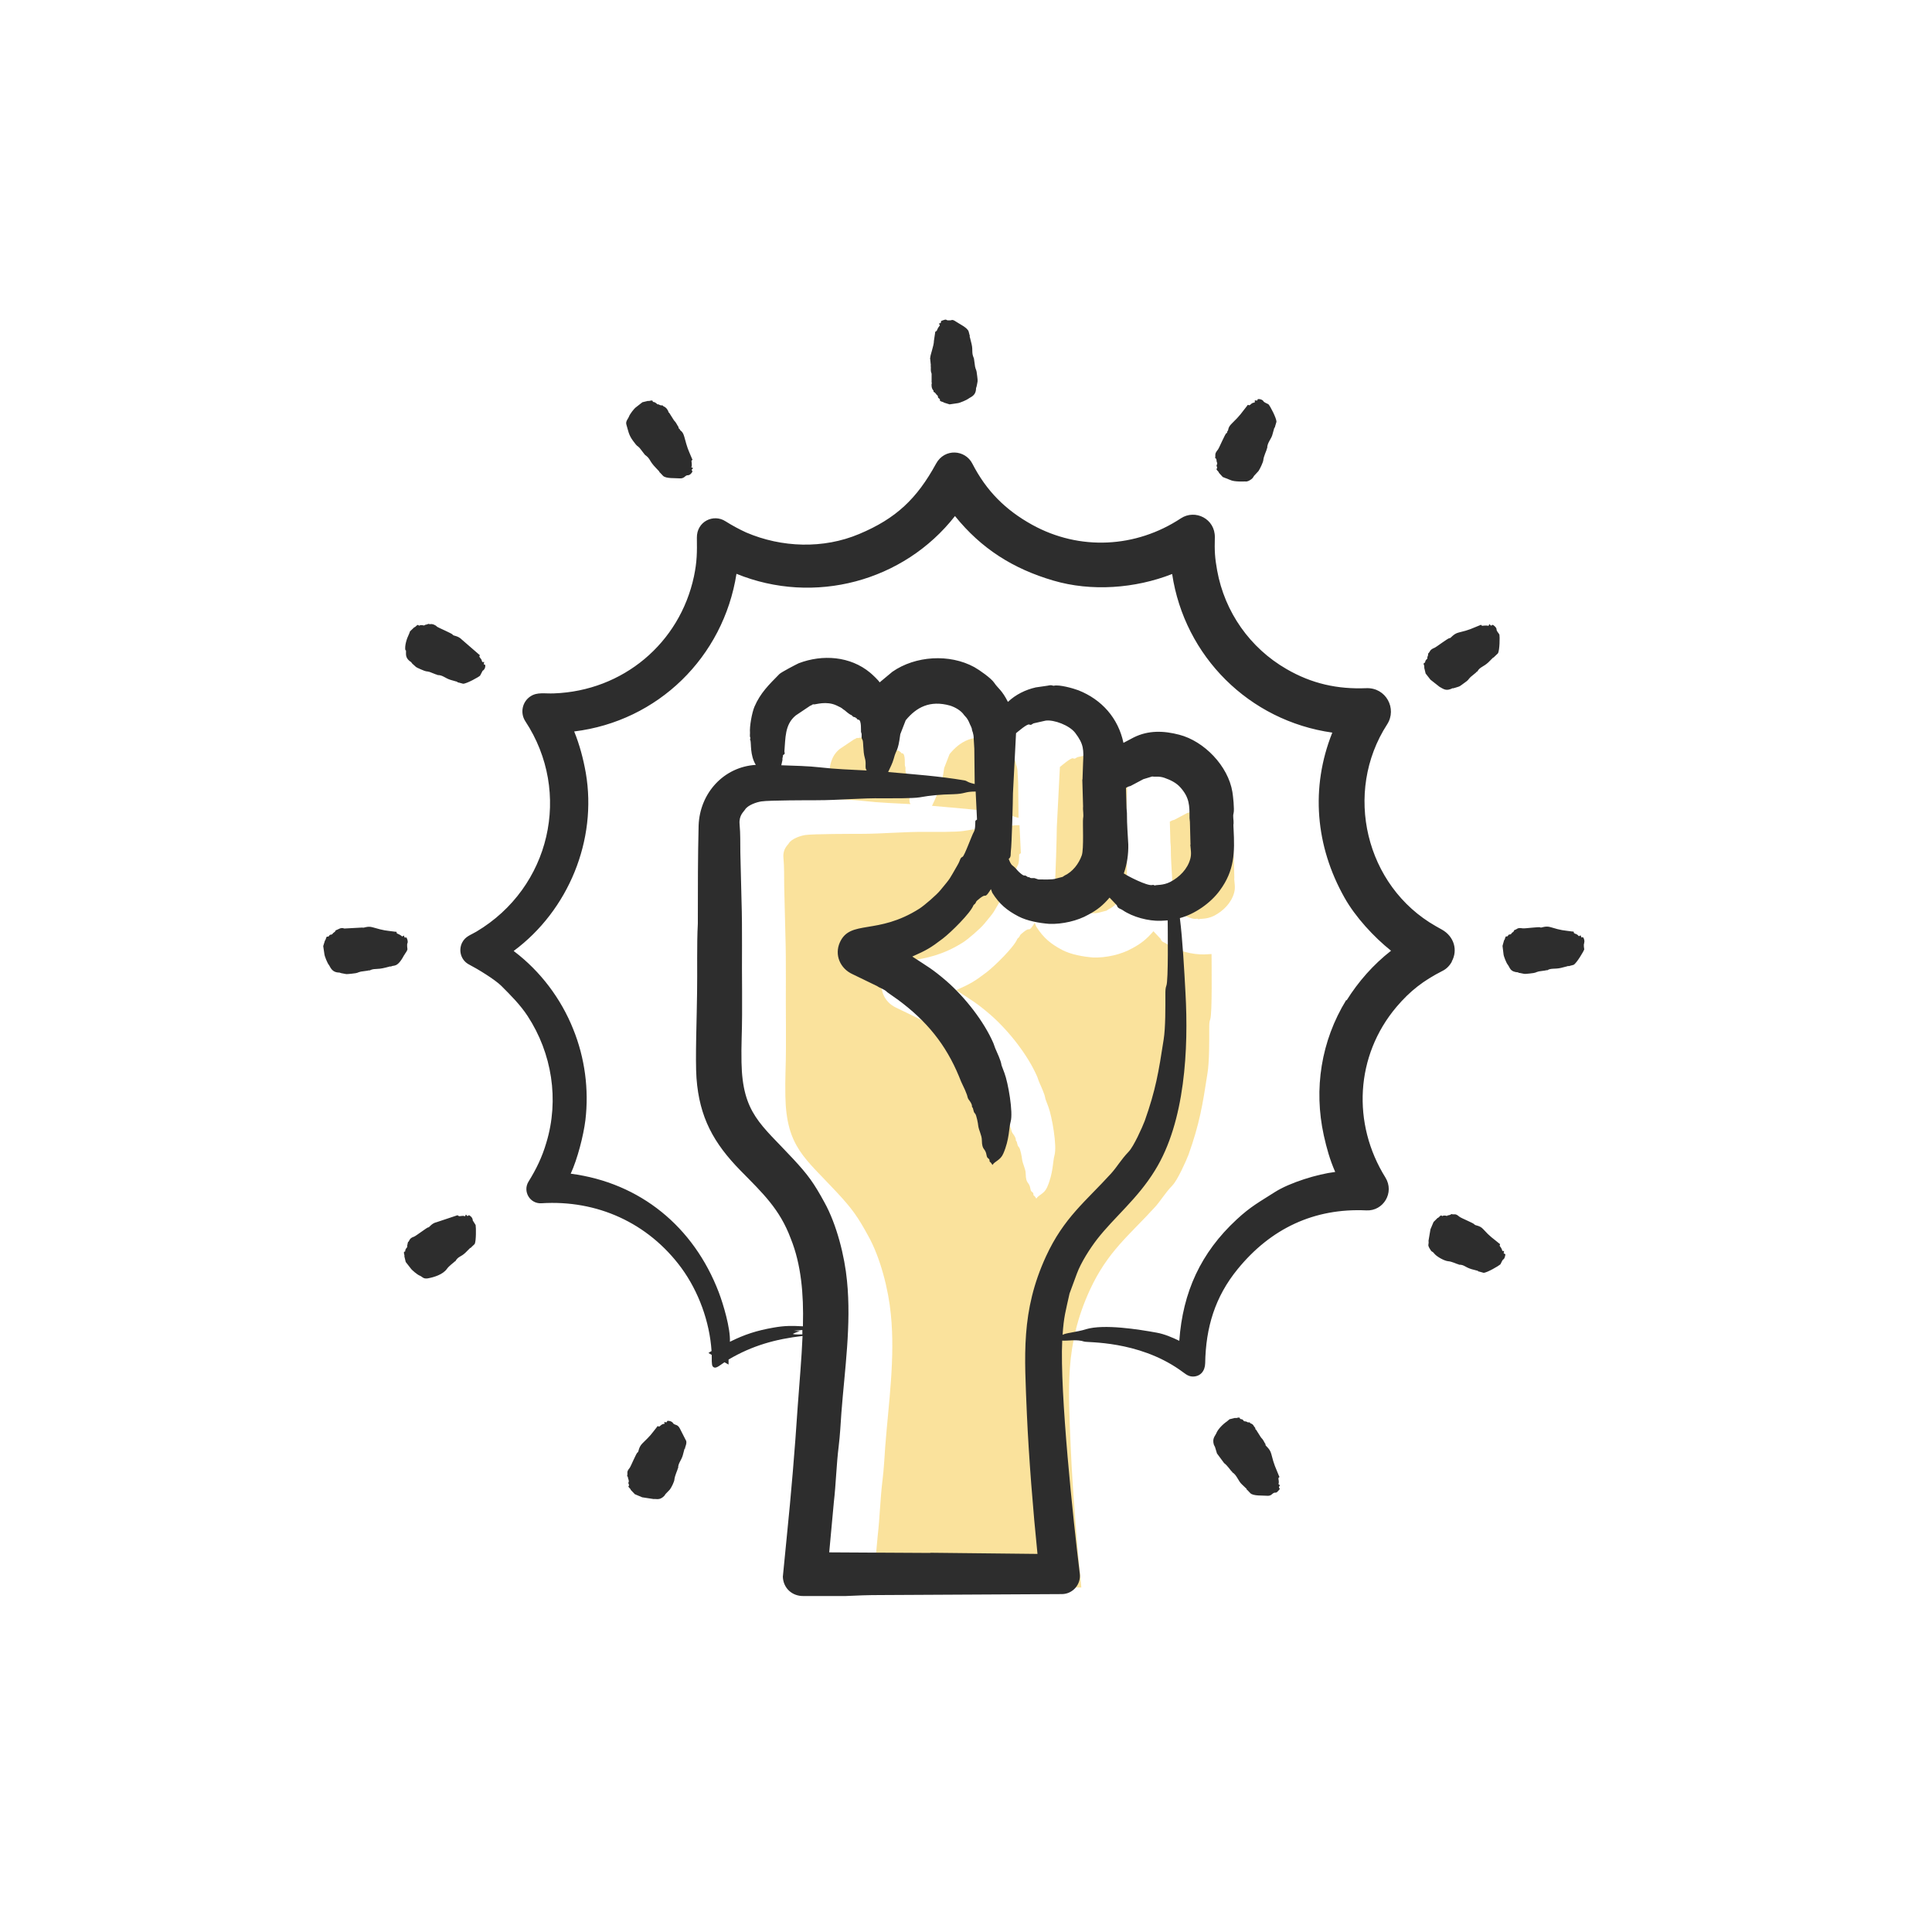 <?xml version="1.0" encoding="UTF-8"?>
<svg xmlns="http://www.w3.org/2000/svg" id="Layer_1" version="1.1" viewBox="0 0 100 100">
  <defs>
    <style>
      .st0 {
        fill: #2d2d2d;
      }

      .st0, .st1 {
        fill-rule: evenodd;
      }

      .st1 {
        fill: #f4bc1a;
      }

      .st2 {
        opacity: .43;
      }
    </style>
  </defs>
  <g class="st2">
    <path class="st1" d="M63.89,45.47l-.03-1.17c0-.07-.02-.14-.02-.21,0-.65,0-1.05-.47-1.58-.22-.25-.52-.39-.83-.5-.28-.1-.53-.04-.63-.07l-.46.14-.64.34c-.06.04-.08,0-.26.11l.03,1.05c0,.08.02.17.02.25,0,.7.04.99.07,1.63.01.49-.06,1.01-.23,1.49,0,0,0,0,0,.01.24.16,1.21.65,1.46.6.13-.03.11.04.15.02.08-.04.41.01.79-.18.48-.25.9-.67,1.04-1.2.07-.26.02-.46,0-.73h0Z"></path>
    <path class="st1" d="M58.3,42.1l.03-.87c.03-.66.05-.95-.41-1.55-.3-.39-1.1-.69-1.53-.63l-.62.14c-.1.04-.11.11-.23.06-.11-.04-.58.37-.68.45l-.16,3.12c0,.34-.06,2.65-.11,3-.02.14.03.28-.11.39.06.14.1.27.21.35.16.12.21.22.33.33.32.29.24.11.38.21.13.1.12.03.14.05.08.08.18.04.27.05l.21.07c.23,0,.72.02.89-.04.1-.03.21-.05.31-.08.05,0,.1-.05.15-.08.42-.2.73-.6.89-1.04.12-.33.04-1.73.07-1.92.04-.21-.02-.41,0-.62l-.04-1.4Z"></path>
    <path class="st1" d="M52.7,40.5l-.03-.5c0-.3-.09-.43-.09-.47,0-.1-.08-.23-.11-.3-.13-.34-.27-.42-.3-.47-.15-.23-.47-.41-.73-.49-1.04-.29-1.74.09-2.29.76l-.28.72c-.13.97-.2.73-.34,1.27-.07.25-.18.45-.29.69,1.34.12,2.62.21,3.93.43.19.03.11.09.55.19l-.02-1.83Z"></path>
    <path class="st1" d="M42.77,40.99s0,.06,0,.09l-.06.27c.6.02,1.43.04,2.02.11.76.09,1.61.12,2.4.16-.12-.15,0-.34-.1-.66-.1-.34-.06-.84-.12-.93-.09-.13,0-.24-.07-.39-.02-.03.04-.64-.14-.65-.1,0-.04-.08-.13-.08,0,0,0,0,0,0,0-.05-.09-.05-.14-.07l-.08-.08c-.16-.06-.35-.26-.38-.27-.14-.07.01-.05-.41-.24-.52-.24-1.08-.04-1.16-.05-.08-.03-.11.06-.18.06l-.76.51c-.58.47-.53,1.19-.59,1.86,0,.07.06.12-.05.18-.05.03-.01.08-.05.17h0Z"></path>
    <path class="st1" d="M50.42,82.11l5.55.06c-.23-2.24-.45-5-.55-7.26-.12-2.99-.32-5.29.99-8.14.92-2,2.06-2.85,3.37-4.29.33-.37.5-.7.91-1.13.26-.27.7-1.25.83-1.59.57-1.61.72-2.53.98-4.21.1-.63.09-1.69.09-2.35,0-.16,0-.32.05-.44.11-.25.07-2.94.07-3.38l-.36.02c-.64.02-1.44-.19-1.97-.55-.11-.08-.26-.08-.3-.25l-.38-.4c-.34.4-.64.64-1.09.88-.58.33-1.36.5-2.02.48-.52-.04-1.15-.15-1.61-.39-.59-.31-.98-.63-1.35-1.22l-.07-.19c-.1.15-.22.37-.32.34-.09-.02-.41.26-.43.29-.03.07-.06.13-.12.17-.02.01-.03.03-.04.05-.16.4-1.15,1.38-1.58,1.71-.64.49-.86.61-1.58.93.82.54,1.01.62,1.77,1.27.94.82,1.94,2.08,2.43,3.22.03.08.06.17.09.25.11.27.29.61.33.89l.15.4c.19.5.46,2.04.32,2.52-.09.31-.06.92-.38,1.65-.15.35-.44.39-.56.59-.15-.25-.15-.11-.15-.22,0-.14-.12-.09-.15-.26-.07-.44-.24-.23-.25-.81,0-.25-.16-.5-.19-.76,0-.06-.09-.55-.16-.61-.12-.12-.06-.25-.16-.35,0,0,0-.01,0-.02,0-.14-.1-.26-.18-.37-.05-.07-.05-.15-.08-.23-.14-.39-.26-.54-.41-.95-.69-1.67-1.68-2.87-3.13-3.95l-.58-.41c-.18-.18-.36-.2-.53-.32l-1.28-.62c-.63-.29-.94-.99-.65-1.64.54-1.2,1.93-.36,4.12-1.75.26-.17.89-.71,1.09-.96.57-.69.42-.5.88-1.29.16-.27.12-.37.26-.43.1-.04.48-1.12.59-1.3.04-.07.05-.16.06-.24.03-.35-.03-.31.1-.39l-.07-1.45c-.61,0-.49.12-1.19.14-.6.01-1.17.06-1.71.16-.35.06-1.53.05-1.9.05-1.11-.02-2.26.1-3.45.1-.33,0-2.45,0-2.83.06-.24.03-.72.19-.86.43-.06.1-.32.29-.28.74.05.57.03.92.04,1.48l.06,2.45c.05,1.57.01,3.15.03,4.72,0,.41,0,.82,0,1.23,0,.86-.05,1.56-.03,2.46.05,2.64,1.01,3.2,2.67,4.99.78.84,1.08,1.26,1.62,2.25.64,1.15,1.05,2.8,1.17,4.06.23,2.29-.12,4.6-.29,6.84-.04.57-.07,1.16-.14,1.73-.12.97-.14,1.93-.25,2.89l-.24,2.6,5.24.03Z"></path>
  </g>
  <path class="st0" d="M66.26,76.89s-.06,0-.06.12c0,.04.14-.02-.09.21-.05.05-.1.04-.14.04-.15.04-.14.18-.4.16-.22-.02-.69.02-.85-.13l-.17-.18c-.06-.01,0-.04-.03-.05l-.24-.23c-.19-.17-.26-.48-.49-.62-.04-.02.02-.03-.06-.07-.01,0-.2-.29-.37-.41l-.37-.5-.1-.33-.06-.12c-.1-.33.07-.46.12-.58.08-.22.35-.49.56-.63q.09-.07.13-.11l.29-.07c.06.04.24-.08.25.03,0,.05.13.02.16.08.05.1.15.06.17.08.03.04.06,0,.05.02,0,.03.07.02.12.02l.04.05c.17.05.17.16.22.2.03.02.04.06.04.1,0,.02.03.02.04.04l.24.38c.07.1.07.04.21.31.01.02.04.03.03.07-.02.07.22.18.3.48.16.63.2.64.41,1.17.05.02-.04.07-.04.09,0,.09.05.21,0,.3l.08.07ZM32.42,21.97c-.05-.17.1-.3.14-.42.04-.11.26-.41.37-.48l.32-.25.29-.07c.06.03.24-.08.25.03,0,.06.05-.03.22.13.06.05.08,0,.11.03,0,.01,0,.03.05.02,0,0,0,0,0,0,0,.03.07.02.12.02l.05.05c.13.04.25.21.26.3,0,.02.03.02.04.04l.24.38c.08.11.05.02.21.31.01.02.04.03.03.07-.01.05.06.06.07.1.01.08.14.05.23.38.19.69.16.56.41,1.16.05.02-.05.07-.04.09,0,.03.04.23,0,.3-.04.07.15.03.05.11-.08.06,0,.09,0,.14,0,0-.1.21-.27.19-.12.02-.15.18-.4.16-.21-.02-.7.02-.85-.13l-.17-.18c-.06-.01,0-.04-.02-.04l-.17-.18c-.39-.4-.27-.47-.58-.69l-.27-.35c-.17-.18-.07,0-.35-.38-.23-.31-.25-.55-.34-.84h0ZM77.92,64.91s-.02.22-.1.27c-.08.05-.13.24-.17.27-.06.06-.68.43-.86.43l-.25-.07c-.06.02-.02-.04-.04-.03l-.34-.09c-.35-.11-.37-.23-.64-.23-.04,0,0-.03-.08-.03-.02,0-.3-.14-.49-.15-.19-.02-.56-.22-.7-.38-.15-.19-.12-.05-.23-.24-.16-.26-.05-.2-.08-.44l.1-.59.16-.38.21-.21c.07,0,.16-.19.22-.11.03.05.03-.05.24,0,.07.02.06-.05.1-.03.04.02.05-.02.05-.02,0,.03.07-.02.11-.04.16.05.18-.06.4.13.09.08.73.33.78.4.05.08.27.04.46.25.38.42.47.44.85.76.05-.01,0,.08,0,.1.22.28.06.28.23.27,0,0-.04.16,0,.14.03-.01.04,0,.05.03h0ZM20.98,33.65c-.04-.23.07-.59.18-.81q.05-.11.06-.16l.22-.21c.07,0,.17-.19.23-.1.04.05.03-.05.25,0,.07.02.07-.05.11-.03l.16-.05.06.02c.13-.04.32.06.36.12.07.06.8.36.82.42.02.07.27.04.48.26l.9.78c.05-.01,0,.09,0,.1l.11.15c.05.16.03.13.14.12,0,0-.04.16.01.14.08-.04.07.24-.09.32l-.13.25c-.05.06-.69.42-.88.42l-.26-.07c-.06.02-.02-.04-.04-.03l-.35-.1c-.29-.09-.4-.25-.67-.25-.05,0,0-.03-.08-.03l-.33-.13c-.21-.06-.11.02-.47-.14-.32-.14-.19-.09-.43-.29l-.06-.08c-.36-.23-.24-.46-.27-.61h0ZM82,48.82c-.05.08,0,.28,0,.32-.03.1-.39.71-.55.8l-.26.07s-.03-.03-.05,0l-.35.09c-.31.07-.52,0-.7.12-.04.02-.01-.03-.09.01l-.35.05c-.21.05-.09.07-.48.11-.34.03-.18.03-.51-.03-.03,0-.05,0-.08-.03-.43-.03-.41-.23-.54-.4-.07-.08-.22-.45-.22-.56l-.05-.41.08-.29c.06-.04.05-.24.14-.2.05.02.08-.11.14-.1.11,0,.12-.1.14-.1.05,0,.03-.05.04-.04.03.02.05-.05.07-.09.17-.04.13-.14.43-.09.1.02.87-.09.91-.05.05.05.25-.1.54-.01.6.18.59.15,1.16.23.04-.04.04.07.05.08.02,0,.03,0,.05.03.01.01.02,0,.03,0,.23.1.11.18.26.08,0,0,.05.16.08.11.06-.09.16.2.1.29h0ZM20.91,49.45c-.35.66-.53.49-.66.57-.04.05-.03-.03-.05,0l-.23.06c-.51.13-.57.02-.84.15-.04.02-.01-.03-.09.01l-.36.05c-.22.05-.09.07-.49.11-.35.03-.18.03-.53-.03l-.09-.03c-.41,0-.47-.3-.55-.4-.07-.08-.22-.44-.23-.56l-.06-.41.09-.29c.06-.04.05-.24.15-.2.05.02.08-.11.14-.1.11,0,.13-.1.15-.1.05,0,.03-.05.04-.04.03.02.05-.05.08-.09.12-.03.26-.17.44-.09l.93-.05c.09.04.26-.1.55-.01.63.18.59.15,1.19.23.04-.04.04.07.05.08.38.16.21.21.36.11,0,0,.05.16.08.11.06-.09.16.2.11.29-.04.07,0,.28,0,.32-.04.13-.1.17-.17.3ZM73.69,34.39c-.03-.09.06-.04.08-.14.02-.13.13-.13.11-.2-.02-.07.04-.04.04-.22.12-.11.06-.19.33-.3.1-.04.72-.52.78-.5.06.02.18-.22.47-.29.62-.15.62-.19,1.13-.39.01-.05.07.05.09.04.03,0,.23-.03.3,0,.07.03.03-.15.11-.05.06.09.09,0,.14,0,0,0,.19.12.19.23s.11.19.15.28c.02.08.02.81-.08.97l-.2.19c-.01.06-.04,0-.04.02l-.26.26c-.25.23-.43.23-.56.46-.02.04-.03-.02-.07.06l-.28.23c-.16.15-.05.12-.37.34-.26.19-.16.13-.47.23-.03,0-.05.03-.09.01-.34.17-.46.05-.68-.07l-.47-.37-.25-.32-.07-.29s.01-.07-.02-.17h0ZM24.62,63.43c.02.09.03.8-.05.96l-.19.18c-.01.06-.04,0-.04.02l-.25.25c-.24.23-.37.18-.52.44-.02.04-.03-.02-.07.05,0,.01-.26.19-.37.35-.21.29-.66.43-1,.49-.24.03-.26-.09-.42-.15-.1-.04-.4-.28-.46-.38l-.25-.32-.07-.29c.03-.05-.08-.24.02-.25.06,0-.03-.05.11-.21.05-.05-.01-.08.02-.11.05-.27.04-.14.08-.21.07-.16.15-.2.27-.24.09-.03.69-.49.73-.48.06.02.16-.21.44-.27l1.08-.36s.07.05.09.05c.08,0,.2-.04.28,0,.06.03.03-.15.1-.05.06.09.08,0,.13,0,0,0,.19.09.19.27l.15.24ZM62.89,23.71c.05-.16-.06-.19.15-.44.06-.07.38-.84.44-.85.06-.01.02-.08.06-.11.06-.05-.01-.17.22-.39.48-.47.44-.48.81-.94-.01-.05.09,0,.1,0,.01-.01.02-.03.05-.03.02,0,0-.02.02-.03.2-.16.22,0,.21-.2,0,0,.16.03.14-.01-.05-.1.25-.05.3.05.04.08.24.14.27.17.09.1.41.71.41.9l-.08.27c.02.06-.04.02-.03.04l-.09.32c-.05.25-.28.44-.28.73,0,.05-.03,0-.03.09,0,.02-.16.36-.17.53-.01.12-.18.47-.25.57l-.23.25-.07.11c-.08.09-.27.21-.4.18-.04,0-.56.03-.77-.08l-.38-.15-.2-.22c0-.07-.19-.17-.1-.23.04-.03-.05-.13-.01-.18.06-.09-.02-.17-.01-.18.02-.04-.02-.05-.01-.06.03-.01-.02-.07-.04-.11h0ZM35.51,74.56c.06.15-.06.35-.05.39.02.06-.04.02-.03.04l-.09.34c-.08.27-.24.4-.24.65,0,.05-.03,0-.03.08,0,.02-.14.32-.16.5,0,.12-.16.44-.24.54l-.22.23-.07.1c-.24.24-.4.14-.55.16l-.59-.09-.38-.16-.21-.22c0-.07-.19-.17-.1-.22.04-.03-.05-.12-.02-.17.05-.07-.03-.23-.03-.23.03-.01-.02-.07-.04-.11.05-.17-.06-.18.13-.41.06-.07.35-.79.41-.8.07-.02.03-.25.25-.47.48-.47.38-.38.77-.87,0-.05.08,0,.1,0,.06-.03.13-.14.25-.14.08,0-.05-.14.06-.09.1.04.08-.04.12-.07,0,0,.22-.01.3.14.1.1.22.03.34.26l.31.61ZM48.15,18.52c-.01-.13.19-.62.19-.88l.07-.47s.08-.04.08-.06c.13-.33.21-.2.11-.36-.02-.04.04.04.11-.07.03-.03-.13-.04.19-.13.09-.03.13.05.16.03h.14c.05,0,.08-.07.27.06.17.12.62.32.67.53l.06.23s-.03.04,0,.05l.09.36c.08.35-.02.43.12.74l.06.43c.05.23.06.05.11.49.04.31.02.25-.03.53l-.03.09c0,.41-.3.46-.4.55-.08.06-.44.22-.56.23l-.41.06-.29-.09c-.03-.05-.25-.05-.21-.15.02-.05-.11-.08-.1-.14,0-.1-.1-.13-.1-.15,0-.05-.04-.03-.04-.04.02-.03-.05-.05-.09-.08v-.06c-.11-.1-.12-.31-.09-.38,0-.02,0-.03-.01-.05v-.44c-.02-.12-.05-.04-.04-.37,0-.02-.02-.05,0-.07l-.04-.39ZM69.68,51.76c-1.3,2.12-1.69,4.6-1.16,7.01.15.67.31,1.25.59,1.89-.92.11-2.35.55-3.12,1.04-.78.5-1.25.74-1.98,1.42-1.86,1.72-2.79,3.76-2.97,6.28-.35-.17-.77-.35-1.16-.42-.93-.17-2.74-.46-3.67-.18-.24.08-.5.12-.8.18-.14.02-.35.07-.41.11h0c.06-.94.16-1.23.36-2.14l.38-1.03c.21-.57.67-1.29,1.04-1.77.91-1.17,2.09-2.09,3-3.57,1.57-2.53,1.74-6.32,1.58-9.19-.06-1.12-.15-2.77-.29-3.87.78-.21,1.59-.78,2.06-1.42.78-1.05.78-2,.72-3.18,0-.1-.02-.21,0-.31.01-.17-.05-.35,0-.52.05-.2-.03-.91-.06-1.09-.22-1.36-1.47-2.64-2.75-2.97-.8-.21-1.6-.24-2.36.14l-.53.28c-.27-1.28-1.12-2.24-2.33-2.72-.29-.11-.99-.3-1.26-.24-.09.02-.08-.06-.33,0l-.62.09c-.53.12-1.04.37-1.44.75-.32-.63-.51-.69-.71-.99-.15-.23-.76-.66-1.03-.81-1.28-.7-3.05-.59-4.24.24l-.66.55c-.05-.1-.39-.42-.49-.5-1.03-.86-2.47-.96-3.7-.49-.15.07-.9.46-1,.56-.54.55-.98.97-1.29,1.69-.13.31-.26,1.02-.23,1.35,0,.09-.02.2.02.26.03.04-.05.01,0,.13.05.13-.03.77.28,1.27-1.66.1-2.9,1.46-2.96,3.14-.04,1.59-.04,3.24-.04,4.83,0,.08,0,.16,0,.24-.06,1.09-.02,2.48-.04,3.61-.01,1.17-.1,3.41-.03,4.39.15,2.04.89,3.37,2.28,4.79,1.15,1.17,2.03,1.99,2.6,3.52.54,1.34.67,2.87.63,4.47,0,.03,0,.05,0,.07-.56-.03-.93-.04-1.54.07-.85.15-1.48.35-2.24.73.03-.7-.34-1.94-.58-2.57-1.29-3.37-4.05-5.66-7.66-6.13.35-.76.66-1.97.76-2.77.19-1.59-.03-3.23-.63-4.71-.63-1.58-1.7-3-3.06-4.03,0,0-.02-.01-.02-.02,2.83-2.1,4.33-5.74,3.73-9.22-.13-.73-.32-1.45-.6-2.14,4.33-.53,7.72-3.84,8.4-8.16,4.02,1.64,8.66.4,11.31-2.99,1.36,1.69,3.01,2.73,5.09,3.34,1.97.58,4.24.41,6.15-.34.64,4.26,3.98,7.6,8.29,8.21-1.14,2.85-.87,5.88.63,8.54.56,1,1.52,2.04,2.41,2.75-.91.71-1.69,1.59-2.3,2.57h0ZM61.62,43.72l-.03-1.17c0-.07-.02-.14-.02-.21,0-.65,0-1.05-.47-1.58-.22-.25-.52-.39-.83-.5-.28-.1-.53-.04-.63-.07l-.46.14-.64.34c-.06.04-.08,0-.26.11l.03,1.05c0,.08.02.17.02.25,0,.7.04.99.07,1.63.01.49-.06,1.01-.23,1.49,0,0,0,0,0,.01.24.16,1.21.65,1.46.6.13-.03.11.04.15.02.08-.04.41.01.79-.18.48-.25.9-.67,1.04-1.2.07-.26.02-.46,0-.73h0ZM56.03,40.35l.03-.87c.03-.66.05-.95-.41-1.55-.3-.39-1.1-.69-1.53-.63l-.62.14c-.1.04-.11.11-.23.06-.11-.04-.58.37-.68.45l-.16,3.12c0,.34-.06,2.65-.11,3-.02.14.03.28-.11.39.06.14.1.27.21.35.16.12.21.22.33.33.32.29.24.11.38.21.13.1.12.03.14.05.08.08.18.04.27.05l.21.07c.23,0,.72.02.89-.04.1-.03.21-.05.31-.08.05,0,.1-.05.15-.08.42-.2.73-.6.89-1.04.12-.33.04-1.73.07-1.92.04-.21-.02-.41,0-.62l-.04-1.4ZM50.43,38.75l-.03-.5c0-.3-.09-.43-.09-.47,0-.1-.08-.23-.11-.3-.13-.34-.27-.42-.3-.47-.15-.23-.47-.41-.73-.49-1.04-.29-1.74.09-2.29.76l-.28.72c-.13.97-.2.73-.34,1.27-.07.25-.18.45-.29.69,1.34.12,2.62.21,3.93.43.19.03.11.09.55.19l-.02-1.83ZM40.5,39.25s0,.06,0,.09l-.06.27c.6.02,1.43.04,2.02.11.76.09,1.61.12,2.4.16-.12-.15,0-.34-.1-.66-.1-.34-.06-.84-.12-.93-.09-.13,0-.24-.07-.39-.02-.03.04-.64-.14-.65-.1,0-.04-.08-.13-.08,0,0,0,0,0,0,0-.05-.09-.05-.14-.07l-.08-.08c-.16-.06-.35-.26-.38-.27-.14-.07.01-.05-.41-.24-.52-.24-1.08-.04-1.16-.05-.08-.03-.11.06-.18.06l-.76.51c-.58.47-.53,1.19-.59,1.86,0,.07.06.12-.05.18-.05.03-.01.08-.05.17h0ZM48.15,80.37l5.55.06c-.23-2.24-.45-5-.55-7.26-.12-2.99-.32-5.29.99-8.14.92-2,2.06-2.85,3.37-4.29.33-.37.5-.7.91-1.13.26-.27.7-1.25.83-1.59.57-1.61.72-2.53.98-4.21.1-.63.09-1.69.09-2.35,0-.16,0-.32.05-.44.11-.25.07-2.94.07-3.38l-.36.02c-.64.02-1.44-.19-1.97-.55-.11-.08-.26-.08-.3-.25l-.38-.4c-.34.4-.64.64-1.09.88-.58.33-1.36.5-2.02.48-.52-.04-1.15-.15-1.61-.39-.59-.31-.98-.63-1.35-1.22l-.07-.19c-.1.15-.22.37-.32.34-.09-.02-.41.26-.43.29-.03.07-.06.13-.12.17-.02.01-.03.03-.04.05-.16.4-1.15,1.38-1.58,1.71-.64.49-.86.61-1.58.93.82.54,1.01.62,1.77,1.27.94.82,1.94,2.08,2.43,3.22.03.08.06.17.09.25.11.27.29.61.33.89l.15.4c.19.5.46,2.04.32,2.52-.09.31-.06.92-.38,1.65-.15.35-.44.39-.56.59-.15-.25-.15-.11-.15-.22,0-.14-.12-.09-.15-.26-.07-.44-.24-.23-.25-.81,0-.25-.16-.5-.19-.76,0-.06-.09-.55-.16-.61-.12-.12-.06-.25-.16-.35,0,0,0-.01,0-.02,0-.14-.1-.26-.18-.37-.05-.07-.05-.15-.08-.23-.14-.39-.26-.54-.41-.95-.69-1.67-1.68-2.87-3.13-3.95l-.58-.41c-.18-.18-.36-.2-.53-.32l-1.28-.62c-.63-.29-.94-.99-.65-1.64.54-1.2,1.93-.36,4.12-1.75.26-.17.89-.71,1.09-.96.57-.69.42-.5.88-1.29.16-.27.12-.37.26-.43.1-.04.48-1.12.59-1.3.04-.07.05-.16.06-.24.03-.35-.03-.31.1-.39l-.07-1.45c-.61,0-.49.12-1.19.14-.6.01-1.17.06-1.71.16-.35.06-1.53.05-1.9.05-1.11-.02-2.26.1-3.45.1-.33,0-2.45,0-2.83.06-.24.03-.72.19-.86.43-.06.1-.32.29-.28.74.05.57.03.92.04,1.48l.06,2.45c.05,1.57.01,3.15.03,4.72,0,.41,0,.82,0,1.23,0,.86-.05,1.56-.03,2.46.05,2.64,1.01,3.2,2.67,4.99.78.84,1.08,1.26,1.62,2.25.64,1.15,1.05,2.8,1.17,4.06.23,2.29-.12,4.6-.29,6.84-.04.57-.07,1.16-.14,1.73-.12.97-.14,1.93-.25,2.89l-.24,2.6,5.24.03ZM41.05,69.05c.11.03.31.02.48.02,0-.08,0-.15,0-.23l-.44.04c.5.04.3-.02-.05.16ZM75.14,49.77c.33-.59.12-1.3-.5-1.65l-.32-.18c-3.65-2.07-4.8-6.93-2.52-10.45.52-.81-.06-1.91-1.08-1.87-1.49.06-2.82-.23-4.13-.99-1.89-1.09-3.2-2.95-3.59-5.1-.12-.65-.14-1.04-.12-1.71.02-.97-1.02-1.48-1.76-.99-2.32,1.53-5.24,1.69-7.7.33-1.37-.76-2.36-1.74-3.09-3.16-.37-.73-1.44-.81-1.88,0-.99,1.81-2.07,2.84-3.98,3.64-1.85.78-4.01.71-5.85-.08-.37-.17-.72-.36-1.07-.58-.62-.4-1.49.01-1.48.85.01.76.01,1.23-.15,2-.74,3.47-3.68,5.93-7.25,6.06-.47.02-.86-.08-1.21.15-.43.28-.55.86-.27,1.29,2.43,3.69,1.3,8.61-2.53,10.89-.3.18-.57.24-.74.57-.21.42-.05.93.37,1.14.41.21,1.33.77,1.66,1.1.49.49.98.98,1.36,1.56,1.26,1.93,1.64,4.33.97,6.55-.22.75-.52,1.37-.93,2.03-.3.5.08,1.15.68,1.11,2.86-.18,5.51,1,7.24,3.35.89,1.22,1.46,2.78,1.56,4.3-.05.03-.11.06-.16.1l.17.1c0,.17-.01.5.04.58.14.2.35-.03.62-.2l.21.12v-.26c1.22-.72,2.43-1.06,3.83-1.22-.05,1.18-.16,2.39-.25,3.64-.15,2.27-.34,4.53-.57,6.79l-.2,2.03c.02.59.48,1.02,1.09,1h2.16c.59-.03,1.18-.05,1.77-.05l9.42-.05c.56,0,1-.5.93-1.06-.34-2.73-1.04-9.38-.91-12.06.31.02.75-.08,1.14.05.17.06,2.76-.06,4.94,1.46.24.16.41.35.68.35.38,0,.63-.27.64-.69.03-1.85.51-3.44,1.68-4.87,1.71-2.1,3.96-3.17,6.67-3.04.87.04,1.46-.92.98-1.7-1.74-2.79-1.56-6.31.57-8.83.71-.84,1.41-1.37,2.37-1.86.21-.1.38-.27.5-.49h0Z"></path>
</svg>
